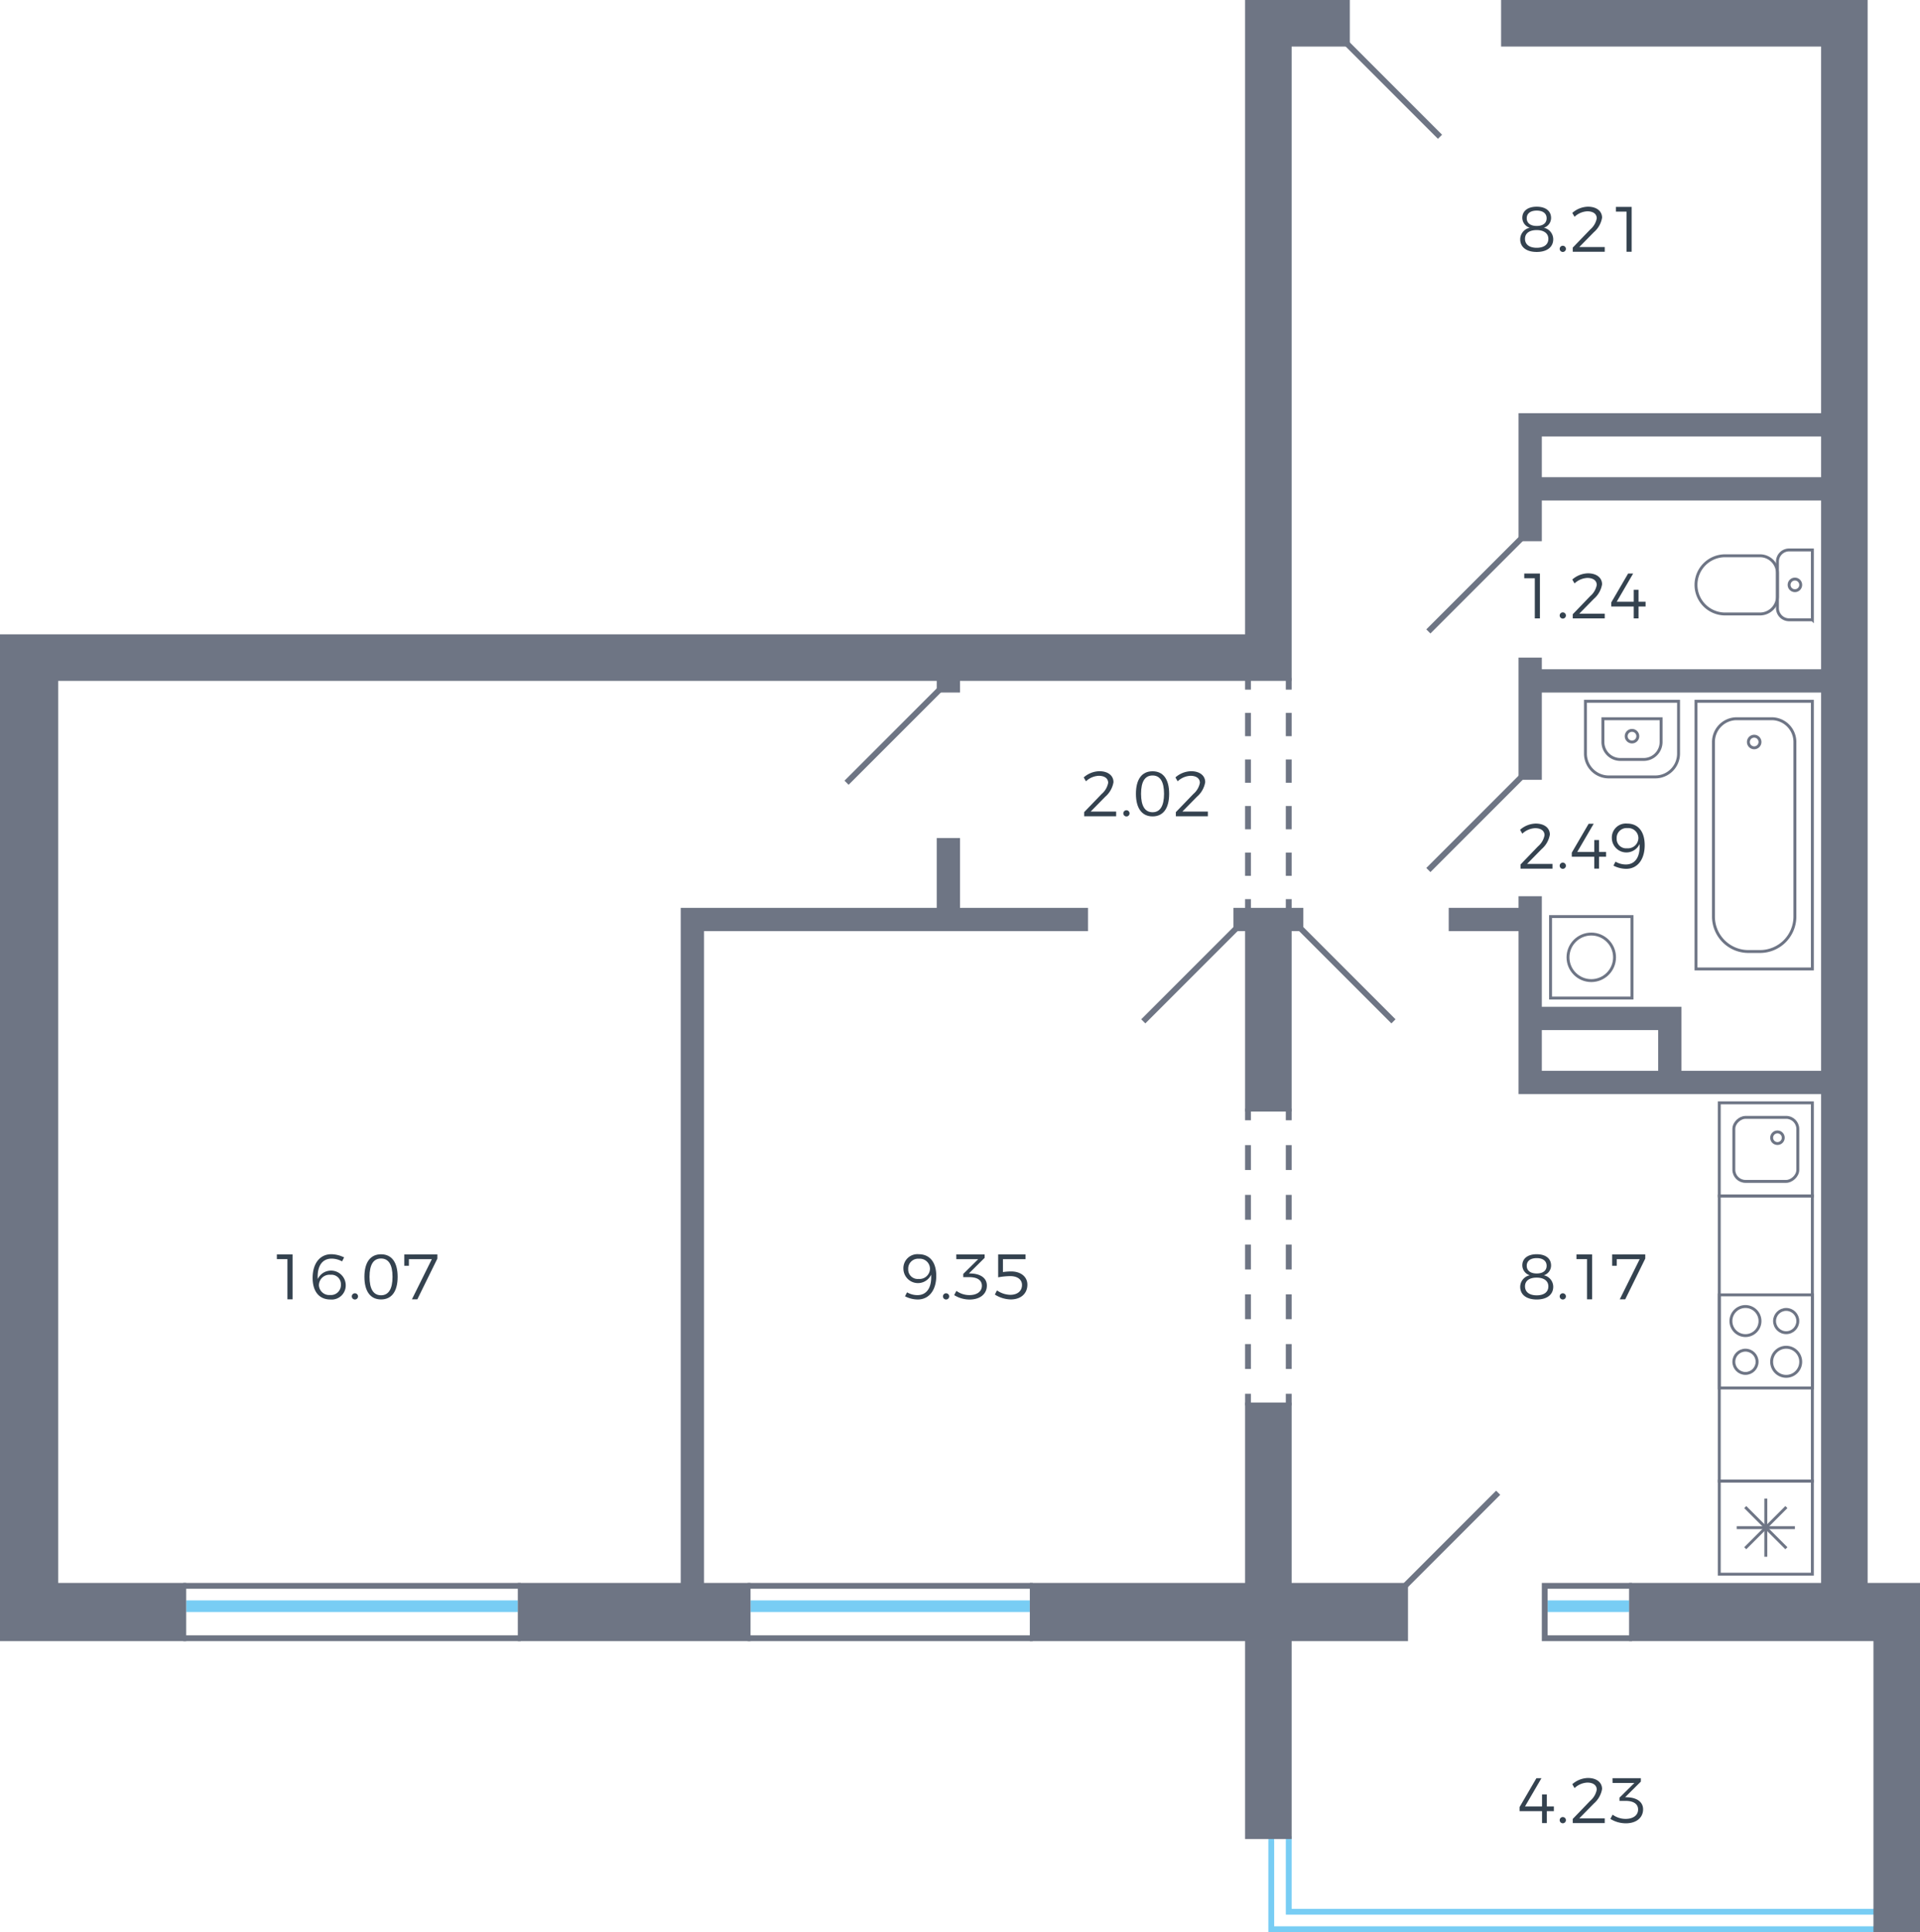 <svg xmlns="http://www.w3.org/2000/svg" width="330" height="332" viewBox="0 0 330 332">
  <title>22-1_tip_7</title>
  <g id="Слой_2" data-name="Слой 2">
    <g id="_22-1_tip_7" data-name="22-1_tip_7">
      <g id="m">
        <g>
          <path d="M305.5,94.5h4a2,2,0,0,1,2,2v8a2,2,0,0,1-2,2h-4a0,0,0,0,1,0,0v-12A0,0,0,0,1,305.5,94.5Z" transform="translate(617 201) rotate(180)" fill="none" stroke="#6e7585" stroke-miterlimit="10" stroke-width="0.5"/>
          <path d="M294.5,95.5h6a5,5,0,0,1,5,5v0a5,5,0,0,1-5,5h-6a3,3,0,0,1-3-3v-4A3,3,0,0,1,294.5,95.5Z" transform="translate(597 201) rotate(180)" fill="none" stroke="#6e7585" stroke-miterlimit="10" stroke-width="0.5"/>
          <circle cx="308.5" cy="100.5" r="1" fill="none" stroke="#6e7585" stroke-miterlimit="10" stroke-width="0.5"/>
        </g>
        <g>
          <rect x="278.5" y="133.5" width="46" height="20" transform="translate(445 -158) rotate(90)" fill="none" stroke="#6e7585" stroke-miterlimit="10" stroke-width="0.5"/>
          <path d="M285.5,136.5h30a6,6,0,0,1,6,6v2a6,6,0,0,1-6,6h-30a4,4,0,0,1-4-4v-6A4,4,0,0,1,285.5,136.5Z" transform="translate(445 -158) rotate(90)" fill="none" stroke="#6e7585" stroke-miterlimit="10" stroke-width="0.5"/>
          <circle cx="301.5" cy="127.5" r="1" fill="none" stroke="#6e7585" stroke-miterlimit="10" stroke-width="0.5"/>
        </g>
        <g>
          <rect x="266.5" y="157.5" width="14" height="14" transform="translate(438 -109) rotate(90)" fill="none" stroke="#6e7585" stroke-miterlimit="10" stroke-width="0.5"/>
          <circle cx="273.5" cy="164.5" r="4" fill="none" stroke="#6e7585" stroke-miterlimit="10" stroke-width="0.5"/>
        </g>
        <g>
          <circle cx="280.5" cy="126.5" r="1" fill="none" stroke="#6e7585" stroke-miterlimit="10" stroke-width="0.5"/>
          <path d="M274,119h9a4,4,0,0,1,4,4v8a4,4,0,0,1-4,4h-9a0,0,0,0,1,0,0V119A0,0,0,0,1,274,119Z" transform="translate(407.5 -153.5) rotate(90)" fill="none" stroke="#6e7585" stroke-miterlimit="10" stroke-width="0.5"/>
          <path d="M277,122h4a3,3,0,0,1,3,3v4a3,3,0,0,1-3,3h-4a0,0,0,0,1,0,0V122A0,0,0,0,1,277,122Z" transform="translate(407.5 -153.5) rotate(90)" fill="none" stroke="#6e7585" stroke-miterlimit="10" stroke-width="0.5"/>
        </g>
        <rect x="279" y="222" width="49" height="16" transform="translate(73.5 533.5) rotate(-90)" fill="none" stroke="#6e7585" stroke-miterlimit="10" stroke-width="0.5"/>
        <g>
          <rect x="295.5" y="222.5" width="16" height="16" fill="none" stroke="#6e7585" stroke-miterlimit="10" stroke-width="0.5"/>
          <circle cx="307" cy="227" r="2" fill="none" stroke="#6e7585" stroke-miterlimit="10" stroke-width="0.5"/>
          <circle cx="307" cy="234" r="2.5" fill="none" stroke="#6e7585" stroke-miterlimit="10" stroke-width="0.5"/>
          <circle cx="300" cy="227" r="2.5" fill="none" stroke="#6e7585" stroke-miterlimit="10" stroke-width="0.5"/>
          <circle cx="300" cy="234" r="2" fill="none" stroke="#6e7585" stroke-miterlimit="10" stroke-width="0.5"/>
        </g>
        <g>
          <rect x="295.5" y="189.5" width="16" height="16" transform="translate(106 501) rotate(-90)" fill="none" stroke="#6e7585" stroke-miterlimit="10" stroke-width="0.5"/>
          <rect x="298" y="192" width="11" height="11" rx="2" transform="translate(106 501) rotate(-90)" fill="none" stroke="#6e7585" stroke-miterlimit="10" stroke-width="0.5"/>
          <circle cx="305.5" cy="195.5" r="1" fill="none" stroke="#6e7585" stroke-miterlimit="10" stroke-width="0.5"/>
        </g>
        <g>
          <rect x="295.5" y="254.5" width="16" height="16" transform="translate(566 -41) rotate(90)" fill="none" stroke="#6e7585" stroke-miterlimit="10" stroke-width="0.5"/>
          <line x1="308.5" y1="262.5" x2="298.5" y2="262.5" fill="none" stroke="#6e7585" stroke-miterlimit="10" stroke-width="0.5"/>
          <line x1="303.5" y1="257.5" x2="303.5" y2="267.5" fill="none" stroke="#6e7585" stroke-miterlimit="10" stroke-width="0.5"/>
          <line x1="307.036" y1="266.036" x2="299.964" y2="258.964" fill="none" stroke="#6e7585" stroke-miterlimit="10" stroke-width="0.5"/>
          <line x1="307.036" y1="258.964" x2="299.964" y2="266.036" fill="none" stroke="#6e7585" stroke-miterlimit="10" stroke-width="0.5"/>
        </g>
      </g>
      <g id="o">
        <polyline points="322.5 331.5 218.5 331.5 218.5 315.5" fill="none" stroke="#78cdf4" stroke-miterlimit="10"/>
        <polyline points="221.5 315.5 221.5 328.5 322.5 328.5" fill="none" stroke="#78cdf4" stroke-miterlimit="10"/>
        <line x1="266" y1="276" x2="280" y2="276" fill="none" stroke="#78cdf4" stroke-miterlimit="10" stroke-width="2"/>
        <line x1="177" y1="276" x2="129" y2="276" fill="none" stroke="#78cdf4" stroke-miterlimit="10" stroke-width="2"/>
        <line x1="89" y1="276" x2="32" y2="276" fill="none" stroke="#78cdf4" stroke-miterlimit="10" stroke-width="2"/>
      </g>
      <g id="d">
        <line x1="231.5" y1="7.5" x2="247.5" y2="23.5" fill="none" stroke="#6e7584" stroke-miterlimit="10"/>
        <line x1="261.5" y1="92.5" x2="245.5" y2="108.5" fill="none" stroke="#6e7584" stroke-miterlimit="10"/>
        <line x1="261.5" y1="133.5" x2="245.5" y2="149.5" fill="none" stroke="#6e7584" stroke-miterlimit="10"/>
        <line x1="223.5" y1="159.5" x2="239.5" y2="175.5" fill="none" stroke="#6e7584" stroke-miterlimit="10"/>
        <line x1="212.5" y1="159.5" x2="196.5" y2="175.5" fill="none" stroke="#6e7584" stroke-miterlimit="10"/>
        <line x1="241.5" y1="272.5" x2="257.5" y2="256.5" fill="none" stroke="#6e7584" stroke-miterlimit="10"/>
        <line x1="161.5" y1="118.5" x2="145.5" y2="134.5" fill="none" stroke="#6e7584" stroke-miterlimit="10"/>
        <polyline points="280.5 281.5 265.5 281.5 265.5 272.5 280.5 272.5" fill="none" stroke="#6e7584" stroke-miterlimit="10"/>
        <line x1="177.5" y1="281.5" x2="128.5" y2="281.5" fill="none" stroke="#6e7584" stroke-miterlimit="10"/>
        <line x1="177.5" y1="272.5" x2="128.5" y2="272.5" fill="none" stroke="#6e7584" stroke-miterlimit="10"/>
        <line x1="89.5" y1="281.5" x2="31.5" y2="281.5" fill="none" stroke="#6e7584" stroke-miterlimit="10"/>
        <line x1="89.5" y1="272.5" x2="31.5" y2="272.5" fill="none" stroke="#6e7584" stroke-miterlimit="10"/>
        <g>
          <line x1="214.5" y1="190.5" x2="214.5" y2="192.5" fill="none" stroke="#6e7584" stroke-miterlimit="10"/>
          <line x1="214.5" y1="196.773" x2="214.5" y2="237.364" fill="none" stroke="#6e7584" stroke-miterlimit="10" stroke-dasharray="4.273 4.273"/>
          <line x1="214.5" y1="239.5" x2="214.5" y2="241.5" fill="none" stroke="#6e7584" stroke-miterlimit="10"/>
        </g>
        <g>
          <line x1="221.5" y1="190.5" x2="221.5" y2="192.5" fill="none" stroke="#6e7584" stroke-miterlimit="10"/>
          <line x1="221.5" y1="196.773" x2="221.5" y2="237.364" fill="none" stroke="#6e7584" stroke-miterlimit="10" stroke-dasharray="4.273 4.273"/>
          <line x1="221.5" y1="239.5" x2="221.5" y2="241.5" fill="none" stroke="#6e7584" stroke-miterlimit="10"/>
        </g>
        <g>
          <line x1="214.5" y1="116.5" x2="214.5" y2="118.5" fill="none" stroke="#6e7584" stroke-miterlimit="10"/>
          <line x1="214.5" y1="122.5" x2="214.5" y2="152.5" fill="none" stroke="#6e7584" stroke-miterlimit="10" stroke-dasharray="4 4"/>
          <line x1="214.5" y1="154.5" x2="214.5" y2="156.5" fill="none" stroke="#6e7584" stroke-miterlimit="10"/>
        </g>
        <g>
          <line x1="221.5" y1="116.5" x2="221.5" y2="118.5" fill="none" stroke="#6e7584" stroke-miterlimit="10"/>
          <line x1="221.5" y1="122.5" x2="221.5" y2="152.5" fill="none" stroke="#6e7584" stroke-miterlimit="10" stroke-dasharray="4 4"/>
          <line x1="221.5" y1="154.5" x2="221.5" y2="156.5" fill="none" stroke="#6e7584" stroke-miterlimit="10"/>
        </g>
      </g>
      <g id="s">
        <g>
          <polygon points="10 117 161 117 161 119 165 119 165 117 214 117 222 117 222 8 232 8 232 0 222 0 214 0 214 109 10 109 0 109 0 282 10 282 32 282 32 272 10 272 10 117" fill="#6e7584"/>
          <path d="M321,272V0H258V8h55V71H261V93h4V86h48v29H265v-2h-4v21h4V119h48v65H289V173H265V154h-4v2H249v4h12v28h52v84H280v10h42v50h8V272Zm-36-88H265v-7h20ZM313,82H265V75h48Z" fill="#6e7584"/>
          <polygon points="121 160 187 160 187 156 165 156 165 144 161 144 161 156 117 156 117 160 117 272 89 272 89 282 129 282 129 272 121 272 121 160" fill="#6e7584"/>
          <polygon points="222 241 214 241 214 272 177 272 177 282 214 282 214 316 222 316 222 282 242 282 242 272 222 272 222 241" fill="#6e7584"/>
          <polygon points="222 191 222 160 224 160 224 156 212 156 212 160 214 160 214 191 222 191" fill="#6e7584"/>
        </g>
      </g>
      <g id="t">
        <g>
          <path d="M266.589,217.452a1.759,1.759,0,0,1-1.243,1.683,2.029,2.029,0,0,1,1.617,1.969c0,1.365-1.09,2.19-2.839,2.19s-2.838-.815-2.838-2.179a2.04,2.04,0,0,1,1.65-1.98,1.8,1.8,0,0,1-1.288-1.716c0-1.177.957-1.9,2.465-1.9C265.643,215.516,266.589,216.242,266.589,217.452Zm-4.479,3.575c0,.98.749,1.552,2.014,1.552s2-.572,2-1.541c0-.924-.748-1.5-2.013-1.5S262.11,220.1,262.11,221.027Zm.3-3.52c0,.825.638,1.32,1.716,1.32s1.7-.5,1.7-1.32-.627-1.32-1.7-1.32S262.408,216.671,262.408,217.507Z" fill="#34424f"/>
          <path d="M269.14,222.788a.534.534,0,1,1-.528-.561A.537.537,0,0,1,269.14,222.788Z" fill="#34424f"/>
          <path d="M273.649,215.549v7.712h-.879v-6.9h-1.816v-.813Z" fill="#34424f"/>
          <path d="M282.78,215.549v.715l-3.443,7H278.4l3.422-6.9h-3.938V217.5h-.792v-1.947Z" fill="#34424f"/>
        </g>
        <g>
          <path d="M50.281,215.549v7.712H49.4v-6.9H47.586v-.813Z" fill="#34424f"/>
          <path d="M57,216.274c-1.684,0-2.52,1.376-2.388,3.51a2.524,2.524,0,0,1,4.808.98,2.416,2.416,0,0,1-2.641,2.53c-1.891,0-3.047-1.343-3.047-3.708,0-2.464,1.233-4.07,3.212-4.07a5.122,5.122,0,0,1,2.2.549l-.352.683A3.764,3.764,0,0,0,57,216.274Zm-2.19,4.534a1.767,1.767,0,0,0,1.915,1.715,1.715,1.715,0,0,0,1.87-1.782,1.631,1.631,0,0,0-1.8-1.694A1.82,1.82,0,0,0,54.813,220.808Z" fill="#34424f"/>
          <path d="M61.534,222.788a.534.534,0,1,1-.527-.561A.536.536,0,0,1,61.534,222.788Z" fill="#34424f"/>
          <path d="M68.344,219.4c0,2.5-1.024,3.884-2.85,3.884s-2.86-1.387-2.86-3.884,1.023-3.873,2.86-3.873S68.344,216.913,68.344,219.4Zm-4.83,0c0,2.1.671,3.168,1.98,3.168,1.287,0,1.97-1.066,1.97-3.168s-.683-3.146-1.97-3.146C64.185,216.253,63.514,217.3,63.514,219.4Z" fill="#34424f"/>
          <path d="M75.175,215.549v.715l-3.444,7H70.8l3.422-6.9H70.279V217.5h-.792v-1.947Z" fill="#34424f"/>
        </g>
        <g>
          <path d="M265.466,143.518c0-.759-.615-1.21-1.628-1.21a3.43,3.43,0,0,0-2.19.946l-.384-.671a4.225,4.225,0,0,1,2.684-1.067c1.463,0,2.432.737,2.432,1.892a4.2,4.2,0,0,1-1.42,2.5l-2.5,2.541h4.379v.815h-5.5v-.715l3.014-3.125A3.3,3.3,0,0,0,265.466,143.518Z" fill="#34424f"/>
          <path d="M269.14,148.788a.534.534,0,1,1-.528-.561A.537.537,0,0,1,269.14,148.788Z" fill="#34424f"/>
          <path d="M273.914,141.549l-2.828,4.851h2.927v-2.057h.825V146.4h1.21v.815h-1.21v2.046h-.825v-2.046h-3.862v-.7l2.894-4.962Z" fill="#34424f"/>
          <path d="M279.436,148.546c1.661,0,2.5-1.375,2.365-3.51a2.5,2.5,0,0,1-4.764-.979,2.406,2.406,0,0,1,2.618-2.541c1.882,0,3.027,1.341,3.027,3.718,0,2.454-1.233,4.06-3.191,4.06a4.875,4.875,0,0,1-2.178-.55l.351-.682A3.554,3.554,0,0,0,279.436,148.546Zm-1.574-4.478a1.62,1.62,0,0,0,1.783,1.695A1.794,1.794,0,0,0,281.6,144a1.736,1.736,0,0,0-1.882-1.705A1.7,1.7,0,0,0,277.862,144.068Z" fill="#34424f"/>
        </g>
        <g>
          <path d="M266.589,37.452a1.759,1.759,0,0,1-1.243,1.683,2.029,2.029,0,0,1,1.617,1.969c0,1.365-1.09,2.19-2.839,2.19s-2.838-.815-2.838-2.179a2.04,2.04,0,0,1,1.65-1.98,1.8,1.8,0,0,1-1.288-1.716c0-1.177.957-1.9,2.465-1.9C265.643,35.516,266.589,36.242,266.589,37.452Zm-4.479,3.575c0,.98.749,1.552,2.014,1.552s2-.572,2-1.541c0-.924-.748-1.5-2.013-1.5S262.11,40.1,262.11,41.027Zm.3-3.52c0,.825.638,1.32,1.716,1.32s1.7-.495,1.7-1.32-.627-1.32-1.7-1.32S262.408,36.671,262.408,37.507Z" fill="#34424f"/>
          <path d="M269.14,42.788a.534.534,0,1,1-.528-.561A.537.537,0,0,1,269.14,42.788Z" fill="#34424f"/>
          <path d="M274.441,37.518c0-.759-.615-1.21-1.628-1.21a3.429,3.429,0,0,0-2.189.946l-.385-.671a4.23,4.23,0,0,1,2.685-1.067c1.463,0,2.431.737,2.431,1.892a4.206,4.206,0,0,1-1.419,2.5l-2.5,2.541h4.379v.815h-5.5v-.715l3.015-3.125A3.3,3.3,0,0,0,274.441,37.518Z" fill="#34424f"/>
          <path d="M280.437,35.549v7.712h-.88v-6.9h-1.816v-.813Z" fill="#34424f"/>
        </g>
        <g>
          <path d="M264.674,98.549v7.712h-.88v-6.9h-1.815v-.813Z" fill="#34424f"/>
          <path d="M269.14,105.788a.534.534,0,1,1-.528-.561A.537.537,0,0,1,269.14,105.788Z" fill="#34424f"/>
          <path d="M274.441,100.518c0-.759-.615-1.21-1.628-1.21a3.429,3.429,0,0,0-2.189.946l-.385-.671a4.23,4.23,0,0,1,2.685-1.067c1.463,0,2.431.737,2.431,1.892a4.206,4.206,0,0,1-1.419,2.5l-2.5,2.541h4.379v.815h-5.5v-.715l3.015-3.125A3.3,3.3,0,0,0,274.441,100.518Z" fill="#34424f"/>
          <path d="M280.7,98.549l-2.828,4.851H280.8v-2.057h.825V103.4h1.21v.815h-1.21v2.046H280.8v-2.046h-3.862v-.7l2.894-4.962Z" fill="#34424f"/>
        </g>
        <g>
          <path d="M264.938,305.549,262.11,310.4h2.927v-2.057h.825V310.4h1.21v.815h-1.21v2.046h-.825v-2.046h-3.861v-.7l2.893-4.962Z" fill="#34424f"/>
          <path d="M269.14,312.788a.534.534,0,1,1-.528-.561A.537.537,0,0,1,269.14,312.788Z" fill="#34424f"/>
          <path d="M274.441,307.518c0-.759-.615-1.21-1.628-1.21a3.429,3.429,0,0,0-2.189.946l-.385-.671a4.23,4.23,0,0,1,2.685-1.067c1.463,0,2.431.737,2.431,1.892a4.206,4.206,0,0,1-1.419,2.5l-2.5,2.541h4.379v.815h-5.5v-.715l3.015-3.125A3.3,3.3,0,0,0,274.441,307.518Z" fill="#34424f"/>
          <path d="M282.406,310.9c0,1.418-1.133,2.4-2.97,2.4a5.042,5.042,0,0,1-2.652-.76l.385-.725a3.809,3.809,0,0,0,2.223.725c1.353,0,2.156-.648,2.156-1.605,0-.98-.814-1.486-2.178-1.486h-1.023V308.9l2.563-2.53h-3.752l-.011-.814h4.874v.583l-2.695,2.673.473.022C281.372,308.915,282.406,309.652,282.406,310.9Z" fill="#34424f"/>
        </g>
        <g>
          <path d="M157.673,222.546c1.661,0,2.5-1.375,2.365-3.51a2.5,2.5,0,0,1-4.764-.979,2.407,2.407,0,0,1,2.62-2.541c1.88,0,3.025,1.341,3.025,3.718,0,2.454-1.232,4.06-3.19,4.06a4.879,4.879,0,0,1-2.179-.55l.351-.682A3.554,3.554,0,0,0,157.673,222.546Zm-1.573-4.478a1.62,1.62,0,0,0,1.782,1.695A1.794,1.794,0,0,0,159.841,218a1.735,1.735,0,0,0-1.882-1.705A1.7,1.7,0,0,0,156.1,218.068Z" fill="#34424f"/>
          <path d="M163.14,222.788a.534.534,0,1,1-.528-.561A.537.537,0,0,1,163.14,222.788Z" fill="#34424f"/>
          <path d="M169.619,220.9c0,1.418-1.133,2.4-2.971,2.4a5.042,5.042,0,0,1-2.651-.76l.385-.725a3.808,3.808,0,0,0,2.222.725c1.354,0,2.157-.648,2.157-1.6,0-.98-.814-1.486-2.178-1.486H165.56V218.9l2.563-2.53h-3.752l-.011-.814h4.874v.583l-2.7,2.673.473.022C168.585,218.915,169.619,219.652,169.619,220.9Z" fill="#34424f"/>
          <path d="M173.788,218.475c1.7,0,2.794.946,2.794,2.266,0,1.54-1.122,2.542-2.86,2.542a5.287,5.287,0,0,1-2.729-.837l.363-.715a4.175,4.175,0,0,0,2.278.759c1.243,0,2.024-.648,2.024-1.694,0-.924-.781-1.518-2-1.518a11.8,11.8,0,0,0-2.1.209v-3.938h4.708v.813H172.38v2.223A9.158,9.158,0,0,1,173.788,218.475Z" fill="#34424f"/>
        </g>
        <g>
          <path d="M190.466,134.518c0-.759-.615-1.21-1.628-1.21a3.43,3.43,0,0,0-2.19.946l-.384-.671a4.225,4.225,0,0,1,2.684-1.067c1.463,0,2.432.737,2.432,1.892a4.2,4.2,0,0,1-1.42,2.5l-2.5,2.541h4.379v.815h-5.5v-.715l3.014-3.125A3.3,3.3,0,0,0,190.466,134.518Z" fill="#34424f"/>
          <path d="M194.14,139.788a.534.534,0,1,1-.528-.561A.537.537,0,0,1,194.14,139.788Z" fill="#34424f"/>
          <path d="M200.949,136.4c0,2.5-1.023,3.884-2.849,3.884s-2.861-1.387-2.861-3.884,1.024-3.873,2.861-3.873S200.949,133.913,200.949,136.4Zm-4.83,0c0,2.1.671,3.168,1.981,3.168,1.287,0,1.969-1.066,1.969-3.168s-.682-3.146-1.969-3.146C196.79,133.253,196.119,134.3,196.119,136.4Z" fill="#34424f"/>
          <path d="M206.229,134.518c0-.759-.616-1.21-1.628-1.21a3.43,3.43,0,0,0-2.19.946l-.385-.671a4.23,4.23,0,0,1,2.685-1.067c1.463,0,2.432.737,2.432,1.892a4.209,4.209,0,0,1-1.42,2.5l-2.5,2.541H207.6v.815h-5.5v-.715l3.014-3.125A3.3,3.3,0,0,0,206.229,134.518Z" fill="#34424f"/>
        </g>
      </g>
    </g>
  </g>
</svg>
